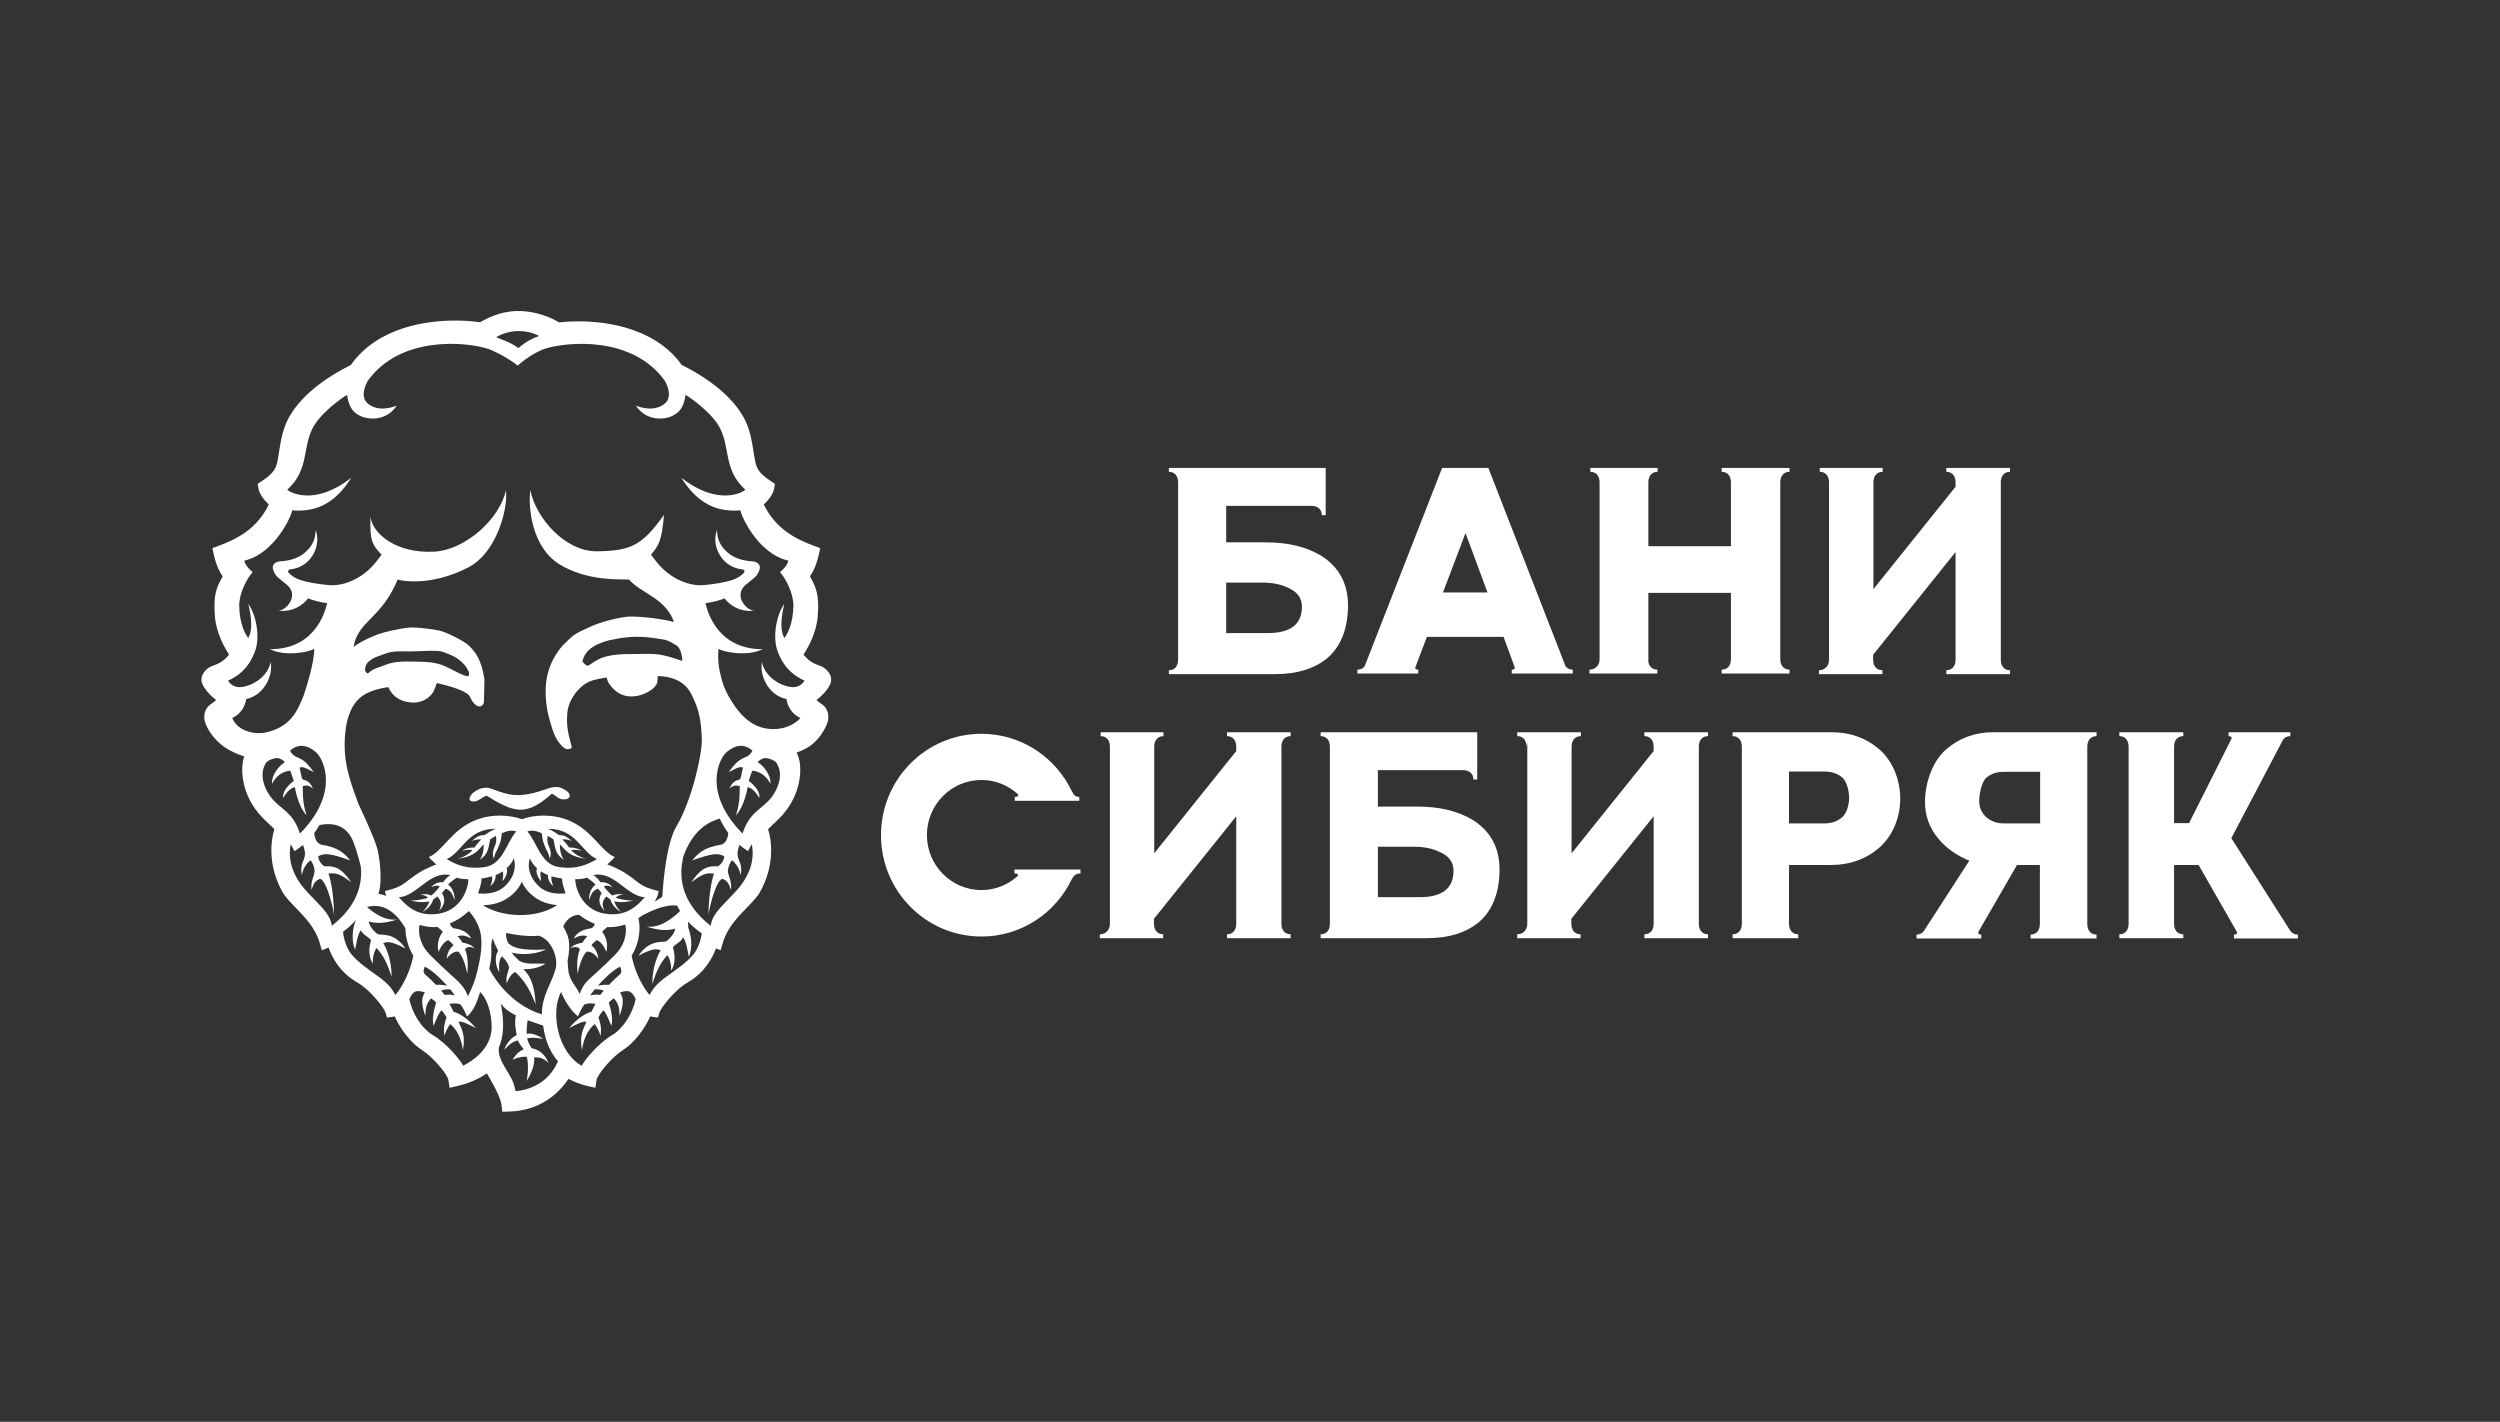 <svg width="844" height="480" viewBox="0 0 844 480" fill="none" xmlns="http://www.w3.org/2000/svg">
<rect x="0" y="0" width="844" height="480" fill="#333333" stroke="none"/>
<path d="M164.298 265.939C163.47 265.949 162.718 266.027 161.979 266.32C160.439 266.926 158.791 268.067 158.511 269.572C158.416 270.083 158.874 270.44 159.398 270.546C161.334 270.942 162.57 269.059 164.284 268.642C165.021 268.873 170.657 273.184 175.487 273.358C180.785 273.545 185.492 268.454 186.313 267.954C186.324 267.946 186.338 267.937 186.348 267.929C186.372 267.942 186.394 267.954 186.418 267.968C187.593 268.532 188.43 269.692 189.854 269.857C190.938 269.982 192.534 269.707 192.339 268.466C192.159 267.326 190.609 266.511 189.575 266.043C188.371 265.499 186.832 265.636 185.565 266.017C183.959 266.494 179.775 268.248 175.487 268.416C170.116 268.624 166.179 265.914 164.298 265.939Z" fill="white"/>
<path d="M182.029 113.423C180.206 114.055 177.702 115.145 175.025 117.503C172.175 115.377 168.588 114.399 167.506 113.824C171.87 111.264 177.531 111.066 182.029 113.423ZM124.163 223.588C126.598 221.597 126.706 221.999 129.631 220.831C132.738 219.593 135.323 219.912 138.63 219.912C141.535 219.912 147.662 219.392 149.338 220.025C152.062 221.06 154.351 221.635 157.081 224.739C158.336 226.519 158.763 227.785 157.995 228.301C156.542 228.301 153.456 226.428 150.562 225.054C147.249 223.483 143.738 223.411 140.159 223.367C136.773 223.326 133.313 223.145 130.144 224.452C127.539 225.523 126.258 225.503 124.163 227.382C122.121 226.471 124.092 223.647 124.163 223.588ZM230.331 223.13C227.184 222.142 227.434 222.075 224.235 221.302C220.567 220.418 216.761 220.846 213.032 220.81C211.19 220.79 206.009 220.831 202.739 222.263C201.204 222.939 200.193 223.728 198.775 224.623C198.048 225.084 197.068 223.934 196.61 223.243C197.638 219.106 201.14 217.643 204.047 216.606C205.431 216.113 210.88 214.97 214.809 214.97C217.96 214.97 220.156 215.307 223.268 215.774C225.411 216.097 226.002 216.464 228.279 217.842C230.292 219.06 230.341 222.966 230.331 223.13ZM258.353 245.887C251.29 244.622 247.343 237.265 246.653 236.193C245.318 234.113 244.322 231.817 243.653 229.435C242.639 225.824 242.243 222.758 242.565 219.021C243.881 220.066 252.19 221.808 257.486 219.166C240.854 219.279 238.262 203.916 238.207 203.591C239.537 203.542 243.203 202.686 244.573 201.997C244.649 201.957 247.805 206.924 254.695 206.175C251.961 206.175 247.481 201.032 251.79 197.385C254.441 195.141 255.543 194.814 256.36 192.471C257.13 190.273 255.095 189.625 254.411 189.568C251.302 189.306 248.288 188.808 245.64 186.522C243.17 184.392 242.134 182.136 242.052 178.895C240.854 182.299 241.694 185.301 243.19 187.67C244.925 190.421 247.715 191.965 250.749 192.245C251.176 192.285 251.66 192.883 251.107 193.418C249.398 195.149 247.71 195.747 245.323 196.336C243.686 196.739 242.019 197 240.349 197.216C238.494 197.455 236.659 197.721 234.788 197.478C230.718 196.95 226.905 194.959 223.908 192.156C222.357 190.702 221.023 188.966 219.79 187.232C222.473 184.053 223.38 182.555 224.18 173.822C216.89 183.936 213.244 186.006 201.509 186.12C190.828 186.223 180.976 174.971 179.012 165.49C178.244 171.695 179.721 184.865 188.854 190.488C198.236 196.262 208.999 195.488 212.333 195.661C216.688 200.486 224.695 201.944 227.539 209.968C221.214 208.418 213.534 207.923 211.307 208.245C207.256 208.83 202.334 210.108 198.584 211.898C197.51 212.41 194.573 213.651 193.196 214.855C189.175 218.358 188.281 220.036 187.355 221.545C185.428 224.69 184.324 228.74 184.224 232.382C184.121 236.108 184.554 239.585 185.592 243.158C186.604 246.656 187.47 250.228 190.632 252.639C191.57 253.242 193.156 252.77 193.022 252.208C192.3 249.147 190.731 245.019 191.742 239.193C192.681 235.311 195.42 232.306 197.466 230.915C199.496 229.536 202.394 229.11 204.82 228.728C205.124 230.48 206.372 231.978 207.677 233.108C209.271 234.485 211.235 235.163 213.325 235.114C215.607 235.063 217.801 234.295 219.691 233.025C220.601 232.416 221.343 231.671 221.824 230.678C221.961 230.391 221.995 228.556 222.073 228.245C231.126 228.417 233.185 233.96 233.691 234.967C235.648 238.898 236.766 242.555 236.939 249.623C237.058 254.633 233.584 270.205 228.393 278.931C225.031 284.583 223.938 297.039 223.61 302.638C223.598 302.849 222.274 303.628 221.043 304.392C221.74 303.2 222.195 301.989 222.357 300.827C215.5 299.18 216.307 298.025 210.508 294.391C209.415 293.705 206.239 292.215 205.043 291.861C205.74 291.08 207.077 290.066 207.548 289.334C203.061 287.568 199.971 280.31 192.168 277.034C186.235 274.544 180.013 275.167 176.166 276.56C172.317 275.167 166.093 274.544 160.159 277.034C152.356 280.31 149.267 287.568 144.781 289.334C145.25 290.066 146.588 291.08 147.289 291.861C146.089 292.215 142.914 293.705 141.819 294.391C136.022 298.025 136.829 299.18 129.971 300.827C130.047 301.361 130.184 301.907 130.378 302.456C129.534 302.113 128.651 301.865 127.732 301.753C128.791 299.11 128.706 292.779 127.579 287.379C127.093 285.045 125.187 280.31 120.918 271.173C118.579 264.795 116.919 260.074 116.473 254.449C116.132 250.138 116.257 241.549 120.403 236.693C122.732 233.965 126.669 232.556 131.112 231.979C132.365 234.967 134.92 236.66 138.172 237.095C140.332 237.384 142.579 237 144.318 235.698C146.832 233.819 146.772 232.058 147.514 230.601C148.636 230.904 154.351 232.068 157.483 234.02C159.183 235.079 158.693 236.409 160.556 237.987C162.18 239.193 163.359 237.978 163.378 236.949C163.4 235.578 163.559 229.43 163.549 229.366C162.523 222.642 160.556 220.227 158.336 217.987C156.821 216.459 150.655 213.393 148.425 212.9C146.229 212.414 140.521 211.669 138.288 211.865C134.358 212.209 129.155 213.524 127.239 214.279C122.568 216.118 120.594 217.447 119.379 218.417C120.745 209.624 128.719 208.992 134.243 195.661C135.091 195.954 145.24 198.236 158.166 191.523C167.678 186.58 171.58 171.695 170.81 165.49C168.846 174.971 157.268 185.654 146.603 186.236C133.959 186.925 125.871 180.373 125.074 174.511C124.847 181.754 125.36 183.85 128.822 187.232C127.592 188.966 126.259 190.702 124.704 192.156C121.71 194.959 117.895 196.95 113.825 197.478C111.954 197.721 110.12 197.455 108.264 197.216C106.595 197 104.928 196.739 103.29 196.336C100.901 195.747 99.216 195.149 97.505 193.418C96.954 192.883 97.437 192.285 97.864 192.245C100.898 191.965 103.69 190.421 105.424 187.67C106.918 185.301 107.758 182.299 106.563 178.895C106.482 182.136 105.443 184.392 102.974 186.522C100.327 188.808 97.311 189.306 94.204 189.568C93.52 189.625 91.483 190.273 92.252 192.471C93.073 194.814 94.174 195.141 96.825 197.385C101.134 201.032 96.65 206.175 93.918 206.175C100.81 206.924 103.965 201.957 104.043 201.997C105.409 202.686 109.079 203.542 110.407 203.591C110.351 203.916 107.758 219.279 91.126 219.166C96.423 221.808 104.736 220.066 106.052 219.021C106.371 222.758 102.994 233.945 101.96 236.193C100.413 239.566 98.247 245.83 88.849 247.439C84.918 247.898 80.02 246.404 78.398 242.396C82.813 240.313 83.062 236.019 83.096 236.002C89.533 234.652 92.268 227.554 91.355 223.532C90.899 226.291 88.565 229.393 84.749 231.06C83.041 231.691 79.223 233.302 77.004 229.795C80.166 228.276 83.713 226.107 86.058 219.967C87.881 215.201 86.57 207.727 83.836 203.878C86.058 213.131 83.775 215.231 83.751 215.4C82.9 214.087 80.893 210.946 80.762 204.537C80.674 200.33 83.409 195.229 85.29 193.159C84.175 192.225 82.747 190.773 82.47 189.28C92.979 186.869 98.65 173.606 98.617 172.298C106.306 172.902 112.886 170.401 118.609 161.264C106.137 171.092 97.578 166.11 96.994 165.315C104.741 158.306 101.796 150.604 106.107 143.535C108.84 139.053 115.527 134.184 117.157 133.335C117.925 138.336 119.751 139.378 121.6 140.403C123.31 141.353 130.03 142.842 133.959 136.924C129.059 138.877 125.471 137.682 123.736 135.836C122.616 134.643 122.198 132.216 124.077 128.679C135.014 113.249 157.209 115.369 164.66 117.733C166.478 118.311 171.322 120.662 174.796 123.422C178.043 120.434 182.134 118.311 183.955 117.733C191.404 115.369 213.603 113.249 224.536 128.679C226.416 132.216 225.997 134.643 224.878 135.836C223.144 137.682 219.551 138.877 214.654 136.924C218.584 142.842 225.305 141.353 227.014 140.403C228.862 139.378 230.688 138.336 231.456 133.335C233.09 134.184 239.774 139.053 242.507 143.535C246.817 150.604 243.874 158.306 251.62 165.315C251.038 166.11 242.48 171.092 230.006 161.264C235.73 170.401 242.306 172.902 249.996 172.298C249.966 173.606 255.636 186.869 266.145 189.28C265.865 190.773 264.44 192.225 263.325 193.159C265.202 195.229 267.939 200.33 267.853 204.537C267.722 210.946 265.711 214.087 264.861 215.4C264.841 215.231 262.558 213.131 264.776 203.878C262.043 207.727 260.733 215.201 262.558 219.967C264.901 226.107 268.449 228.276 271.611 229.795C269.391 233.302 265.573 231.691 263.868 231.06C260.05 229.393 257.714 226.291 257.257 223.532C256.346 227.554 259.082 234.652 265.517 236.002C265.548 236.019 265.802 240.313 270.217 242.396C269.881 242.901 265.786 247.218 258.353 245.887ZM254.437 274.852C252.615 276.721 251.42 279.039 250.679 281.404C237.182 267.724 242.561 256.223 245.383 253.846C248.403 251.303 251.42 251.06 254.04 253.472C253.328 254.708 252.7 255.256 251.191 255.829C248.63 257.037 248.032 258.071 245.981 260.654C248.471 259.537 249.653 258.544 250.851 259.191C250.425 260.147 250.424 262.21 249.742 263.157C248.246 263.546 247.263 263.976 246.279 266.216C248.159 264.579 249.27 265.398 249.742 265.398C249.642 265.995 250.081 270.399 248.458 275.269C251.533 271.864 252.387 265.742 252.387 265.742C253.326 265.889 254.612 266.562 256.36 269.362C256.744 266.475 252.922 263.697 252.77 263.673C252.899 263.3 253.483 261.247 253.983 260.197C255.463 260.268 258.412 261.175 260.099 264.617C260.32 262.909 259.147 259.592 255.806 257.296C256.26 256.653 256.972 256.246 258.112 255.915C259.361 255.839 261.609 256.68 262.185 257.612C264.576 261.489 262.709 265.91 260.931 268.53C259.083 271.253 256.748 272.484 254.437 274.852ZM230.611 289.724C230.536 289.826 230.464 289.927 230.391 290.027C233.965 279.123 240.498 277.124 242.994 276.346C243.173 276.736 243.358 277.122 243.551 277.504C244.223 278.83 245.005 280.099 245.889 281.293C245.688 282.791 245.241 284.513 243.588 285.137C237.522 286.087 235.644 288.155 233.678 290.484C240.428 288.07 242.48 287.897 244.528 289.103C244.473 289.287 244.359 291.261 242.392 292.464C237.949 292.206 236.156 293.93 233.337 297.895C236.924 295.139 238.559 294.516 241.111 294.965C240.71 295.496 239.288 300.713 239.175 308.758C240.115 303.5 242.012 297.306 243.844 296.689C245.211 297.12 246.067 297.983 246.749 300.482C247.177 297.207 245.811 296.172 245.724 293.759C245.981 292.206 246.58 290.999 247.177 290.396C247.859 291.087 249.484 292.464 250.081 295.482C250.764 291.087 249.056 290.999 248.971 288.155C249.02 287.148 249.349 286.083 249.638 285.253C250.56 286.003 251.539 286.691 252.539 287.348C252.935 286.545 253.361 285.756 253.824 284.993C254.502 288.733 253.951 292.147 252.202 295.577C250.288 299.321 248.092 301.239 245.21 304.276C242.835 306.782 240.361 309.214 239.913 312.549C229.396 304.314 229.281 295.31 230.611 289.724ZM213.232 322.664C216.313 317.541 216.15 312.592 215.535 309.978C215.984 309.686 216.418 309.38 216.832 309.059C219.344 307.763 224.664 305.074 228.612 305.767C228.913 306.375 229.24 306.968 229.594 307.547C228.375 308.781 223.374 313.566 218.271 312.81C222.717 314.275 225.621 314.189 227.926 313.5C227.678 315.825 224.947 317.777 224.853 317.811C223.57 318.242 219.384 317.033 215.54 322.635C220.665 319.965 221.672 320.347 223.057 320.825C222.492 321.558 220.152 326.085 220.238 332.119C221.691 327.637 222.886 325.136 225.28 322.463C226.304 323.673 226.765 326.514 226.502 327.748C228.234 325.414 227.846 321.94 227.158 319.792C228.213 318.51 230.056 317.955 230.576 316.43C231.71 317.881 231.923 320.053 232.566 323.017C234.025 319.514 233.224 315.398 232.374 313.244C232.361 313.21 232.298 312.046 232.273 311.122C233.621 312.605 235.172 313.932 236.905 315.072C236.625 317.479 235.588 320.374 234.164 322.12C231.809 325.006 228.155 327.424 225.108 329.619C222.118 331.774 220.551 333.471 219.3 335.912C218.993 335.557 214.94 330.941 213.232 322.664ZM165.172 327.034C166.711 320.74 165.087 319.792 166.423 316.631C166.662 318.257 167.529 319.524 168.19 320.997C167.222 322.206 166.88 325.424 168.532 328.181C168.36 325.195 168.617 323.721 169.535 322.791C170.138 323.814 171.322 324.389 171.893 326.688C171.38 328.7 170.673 329.946 171.084 331.943C172.12 329.332 172.974 328.7 173.903 328.127C175.506 329.66 177.986 331.745 180.834 339.045C180.435 331.458 178.483 329 176.676 327.205C178.158 327.205 181.291 327.205 184.196 325.311C180.609 325.195 177.587 325.768 175.252 324.332C174.155 323.132 173.563 322.977 172.805 321.574C173.737 321.961 179.298 322.895 184.365 320.539C177.587 320.884 173.659 320.425 171.664 318.47C170.81 317.264 170.754 315.106 170.905 314.971C175.802 316.062 180.081 316.133 181.803 315.885C186.075 317.006 188.61 323.304 187.557 327.121C186.103 332.375 182.941 335.998 182.941 342.435C170.724 338.729 165.228 327.127 165.172 327.034ZM152.014 295.441C151.033 296.13 150.314 296.743 149.622 297.854C147.956 297.638 146.268 298.542 145.591 299.512C146.543 299.116 147.523 298.713 148.466 299.276C148.354 299.467 146.599 301.694 145.542 302.336C145.029 302.078 144.154 301.647 141.912 301.99C143.472 302.185 143.898 302.53 144.495 303.106C143.927 303.337 140.437 304.188 138.432 303.997C142.125 304.923 144.515 304.45 144.908 304.294C144.836 305.05 143.962 306.688 142.573 307.918C145.607 306.365 146.24 303.692 146.248 303.651C146.741 303.351 147.184 303.03 147.614 302.638C148.907 303.982 149.332 305.339 148.2 307.494C151.103 304.677 149.667 302.211 149.193 301.518C149.68 300.873 150.049 300.526 150.432 300.009C152.698 300.769 152.947 302.648 153.439 303.93C153.608 300.598 151.853 299.038 151.287 298.672C151.977 297.724 154.064 296.413 154.151 296.301C154.82 296.496 156.115 296.86 158.122 296.819C158.057 300.629 155.211 307.516 147.829 308.501C142.18 309.253 138.446 307.335 134.642 302.897C140.707 302.638 145.009 293.875 152.014 295.441ZM161.412 301.632C161.925 299.629 162.538 298.577 162.551 296.574C163.771 296.446 165.853 295.943 166.117 295.864C166.289 296.509 166.197 297.616 165.557 299.104C166.729 298.35 167.557 296.392 167.297 295.452C168.136 295.117 168.937 294.7 169.682 294.206C170.102 294.835 169.732 296.679 169.635 297.443C170.81 296.323 171.609 294.04 171.002 293.155C171.739 292.544 173.005 291.011 173.487 289.793C174.682 294.191 172.262 297.393 170.64 298.988C169.177 300.425 166.66 302.061 161.412 301.632ZM151.688 328.592C149.038 326.166 147.528 324.754 145.009 322.206C142.105 319.274 141.336 315.855 141.477 313.355C141.484 313.257 141.565 312.805 141.672 312.249C143.271 312.732 144.968 313.011 146.717 313.011C147.045 312.986 147.368 312.947 147.687 312.901C148.24 313.49 149.152 314.061 149.502 314.616C148.285 315.972 147.315 318.759 148.085 321.343C148.997 319.007 150.222 317.811 151.33 317.377C151.845 317.852 152.613 318.327 153.1 319.177C152.774 319.437 151.103 320.596 150.762 323.701C152.356 321.343 154.42 321.041 154.806 321.343C154.839 321.504 156.571 322.725 157.767 328.758C158.336 323.127 157.085 320.852 157.014 320.524C157.099 319.834 158.792 319.274 160.159 320.194C159.306 318.654 156.17 318.243 156.115 318.242C155.645 317.377 155.092 316.732 154.491 316.086C155.774 315.655 156.967 315.712 159.105 316.861C157.538 313.757 153.808 313.529 153.04 313.355C152.176 312.801 152.102 312.234 151.901 311.736C154.708 310.571 156.916 308.864 158.291 307.581C160.382 309.856 162.006 312.981 162.375 315.878C162.871 319.804 162.104 323.835 161.192 327.659C160.372 331.109 159.559 333.105 157.995 336.344C156.692 332.825 154.6 331.255 151.688 328.592ZM147.144 332.463C145.919 331.095 143.749 329.161 143.472 328.93C142.702 328.152 143.044 327.291 143.412 326.343C145.884 327.519 148.864 330.422 150.951 332.78C150.018 332.544 148.748 332.392 147.144 332.463ZM151.997 334.006C152.816 334.999 153.371 335.777 153.51 336.084C152.826 335.868 151.418 335.608 150.135 335.912C149.944 335.622 149.869 335.512 148.938 334.448C150.065 333.93 151.233 333.981 151.997 334.006ZM179.04 301.689C182.186 304.598 185.404 305.316 188.117 305.55C180.944 310.365 169.339 309.701 163.056 305.627C165.977 305.482 169.684 305.024 173.288 301.689C174.593 300.482 175.52 299.116 176.166 297.698C176.808 299.116 177.736 300.482 179.04 301.689ZM204.501 308.501C197.117 307.516 194.272 300.629 194.205 296.819C196.214 296.86 197.506 296.496 198.178 296.301C198.263 296.413 200.352 297.724 201.04 298.672C200.477 299.038 198.72 300.598 198.889 303.93C199.381 302.648 199.631 300.769 201.896 300.009C202.279 300.526 202.648 300.873 203.133 301.518C202.66 302.211 201.225 304.677 204.129 307.494C202.999 305.339 203.421 303.982 204.714 302.638C205.144 303.03 205.588 303.351 206.08 303.651C206.085 303.692 206.721 306.365 209.755 307.918C208.367 306.688 207.49 305.05 207.421 304.294C207.813 304.45 210.203 304.923 213.894 303.997C211.89 304.188 208.4 303.337 207.833 303.106C208.429 302.53 208.857 302.185 210.417 301.99C208.175 301.647 207.299 302.078 206.787 302.336C205.726 301.694 203.975 299.467 203.859 299.276C204.806 298.713 205.785 299.116 206.737 299.512C206.06 298.542 204.372 297.638 202.705 297.854C202.015 296.743 201.296 296.13 200.313 295.441C207.319 293.875 211.619 302.638 217.684 302.897C213.884 307.335 210.15 309.253 204.501 308.501ZM182.694 297.443C182.596 296.679 182.224 294.835 182.647 294.206C183.394 294.7 184.193 295.117 185.032 295.452C184.772 296.392 185.597 298.35 186.772 299.104C186.133 297.616 186.037 296.509 186.212 295.864C186.475 295.943 188.558 296.446 189.776 296.574C189.791 298.577 190.404 299.629 190.917 301.632C185.667 302.061 183.15 300.425 181.689 298.988C180.066 297.393 177.645 294.191 178.841 289.793C179.323 291.011 180.589 292.544 181.326 293.155C180.72 294.04 181.516 296.323 182.694 297.443ZM207.764 322.206C205.247 324.754 203.734 326.166 201.085 328.592C198.173 331.255 197.002 332.021 195.701 335.538C194.093 332.204 192.83 331.913 191.941 328.181C191.857 327.828 191.73 326.037 191.61 324.427C192.962 317.685 191.687 315.551 190.119 312.78C191.682 309.48 193.951 308.894 195.523 308.846C196.899 309.921 198.695 311.067 200.811 311.891C200.647 312.349 200.509 312.858 199.732 313.355C198.964 313.529 195.234 313.757 193.669 316.861C195.806 315.712 197.001 315.655 198.282 316.086C197.684 316.732 197.13 317.377 196.658 318.242C196.602 318.243 193.47 318.654 192.615 320.194C193.981 319.274 195.676 319.834 195.758 320.524C195.689 320.852 194.437 323.127 195.006 328.758C196.204 322.725 197.934 321.504 197.969 321.343C198.353 321.041 200.418 321.343 202.012 323.701C201.669 320.596 200 319.437 199.675 319.177C200.16 318.327 200.93 317.852 201.44 317.377C202.553 317.811 203.778 319.007 204.689 321.343C205.457 318.759 204.488 315.972 203.27 314.616C203.611 314.078 204.483 313.524 205.039 312.953C205.228 312.973 205.418 312.996 205.611 313.011C207.515 313.011 209.357 312.686 211.079 312.119C211.195 312.735 211.29 313.25 211.297 313.355C211.437 315.855 210.67 319.274 207.764 322.206ZM203.835 334.448C202.904 335.512 202.829 335.622 202.639 335.912C201.358 335.608 199.949 335.868 199.264 336.084C199.401 335.777 199.959 334.999 200.777 334.006C201.542 333.981 202.709 333.93 203.835 334.448ZM201.822 332.78C203.909 330.422 206.892 327.519 209.36 326.343C209.729 327.291 210.072 328.152 209.303 328.93C209.024 329.161 206.855 331.095 205.63 332.463C204.027 332.392 202.753 332.544 201.822 332.78ZM184.878 282.208C184.91 282.224 185.961 282.695 186.872 283.415C187.46 286.756 187.659 288.568 190.628 290.444C189.673 289.668 188.929 287.402 189.036 285.081C190.467 286.232 191.513 289.247 198.064 289.937C195.672 289.564 193.232 287.671 192.839 286.991C193.724 286.816 194.846 286.776 196.34 287.293C194.825 286.065 192.282 286.048 192.198 286.172C191.496 285.277 190.659 284.123 189.835 283.385C191.036 283.342 191.735 283.415 193.082 283.931C191.001 282.179 190.318 281.948 188.695 281.92C187.736 281.212 186.085 280.153 184.878 279.795C194.618 279.736 196.129 287.609 201.509 290.022C198.605 291.748 194.731 293.702 188.411 292.667C182.552 291.709 181.126 284.086 178.066 280.739C178.074 280.726 178.084 280.711 178.094 280.696C179.389 280.228 180.767 280.309 182.941 281.347C183.188 285.839 185.062 286.842 185.607 289.935C186.794 286.217 184.273 286.033 184.878 282.208ZM162.493 283.385C161.668 284.123 160.831 285.277 160.131 286.172C160.044 286.048 157.505 286.065 155.988 287.293C157.483 286.776 158.604 286.816 159.49 286.991C159.097 287.671 156.655 289.564 154.263 289.937C160.815 289.247 161.86 286.232 163.291 285.081C163.398 287.402 162.653 289.668 161.7 290.444C164.67 288.568 164.869 286.756 165.456 283.415C166.367 282.695 167.418 282.224 167.449 282.208C168.056 286.033 165.534 286.217 166.719 289.935C167.263 286.842 169.137 285.839 169.386 281.347C171.56 280.309 172.939 280.228 174.235 280.696C174.244 280.711 174.251 280.726 174.261 280.739C171.202 284.086 169.773 291.709 163.918 292.667C157.597 293.702 153.722 291.748 150.817 290.022C156.202 287.609 157.711 279.736 167.449 279.795C166.244 280.153 164.593 281.212 163.633 281.92C162.01 281.948 161.328 282.179 159.247 283.931C160.592 283.415 161.292 283.342 162.493 283.385ZM120.118 310.622C120.086 310.74 120.063 310.817 120.058 310.828C119.207 312.982 118.406 317.099 119.865 320.606C120.509 317.64 120.72 315.468 121.856 314.016C122.377 315.541 124.218 316.097 125.273 317.377C124.588 319.528 124.198 323.001 125.931 325.332C125.665 324.101 126.128 321.259 127.152 320.052C129.544 322.725 130.741 325.223 132.195 329.705C132.278 323.673 129.941 319.143 129.374 318.412C130.756 317.931 131.767 317.551 136.892 320.222C133.048 314.62 128.862 315.827 127.579 315.398C127.484 315.364 124.754 313.409 124.503 311.084C126.809 311.776 129.715 311.861 134.16 310.395C129.825 311.039 125.743 307.873 123.902 306.189C130.852 304.34 134.99 310.17 136.877 313.409C136.894 316.013 137.519 319.302 139.542 322.664C137.834 330.941 133.781 335.557 133.475 335.912C132.223 333.471 130.657 331.774 127.665 329.619C124.619 327.424 120.966 325.006 118.609 322.12C117.08 320.244 115.993 317.038 115.817 314.541C117.43 313.391 118.868 312.077 120.118 310.622ZM98.121 284.993C98.584 285.756 99.011 286.545 99.409 287.348C100.407 286.691 101.386 286.003 102.307 285.253C102.596 286.083 102.926 287.148 102.974 288.155C102.89 290.999 101.18 291.087 101.864 295.482C102.463 292.464 104.085 291.087 104.769 290.396C105.366 290.999 105.966 292.206 106.221 293.759C106.137 296.172 104.769 297.207 105.195 300.482C105.879 297.983 106.732 297.12 108.102 296.689C109.934 297.306 111.83 303.5 112.771 308.758C112.658 300.713 111.236 295.496 110.834 294.965C113.387 294.516 115.02 295.139 118.609 297.895C115.79 293.93 113.996 292.206 109.551 292.464C107.587 291.261 107.473 289.287 107.416 289.103C109.468 287.897 111.518 288.07 118.267 290.484C116.302 288.155 114.423 286.087 108.357 285.137C106.703 284.513 106.258 282.791 106.057 281.293C106.704 280.419 107.297 279.504 107.831 278.555C113.662 277.314 117.485 279.56 119.321 284.304C120.423 287.152 121.213 290.081 121.832 292.734C122.344 298.247 120.822 305.666 112.031 312.549C111.586 309.214 109.111 306.782 106.734 304.276C103.854 301.239 101.658 299.321 99.744 295.577C97.995 292.147 97.444 288.733 98.121 284.993ZM89.762 257.612C90.334 256.68 92.584 255.839 93.832 255.915C94.972 256.246 95.686 256.653 96.139 257.296C92.799 259.592 91.626 262.909 91.847 264.617C93.535 261.175 96.481 260.268 97.962 260.197C98.463 261.247 99.047 263.3 99.173 263.673C99.024 263.697 95.2 266.475 95.583 269.362C97.336 266.562 98.621 265.889 99.557 265.742C99.557 265.742 100.412 271.864 103.486 275.269C101.864 270.399 102.302 265.995 102.206 265.398C102.674 265.398 103.786 264.579 105.667 266.216C104.682 263.976 103.701 263.546 102.206 263.157C101.522 262.21 101.52 260.147 101.094 259.191C102.289 258.544 103.472 259.537 105.966 260.654C103.912 258.071 103.316 257.037 100.753 255.829C99.243 255.256 98.617 254.708 97.907 253.472C100.524 251.06 103.542 251.303 106.563 253.846C109.385 256.223 114.765 267.724 101.266 281.404C100.526 279.039 99.331 276.721 97.507 274.852C95.196 272.484 92.862 271.253 91.013 268.53C89.236 265.91 87.37 261.489 89.762 257.612ZM156.372 359.791C155.606 358.091 150.865 352.257 146.12 349.446C142.191 347.118 139.113 341.859 138.176 337.292C139.284 335.136 139.996 333.844 143.472 335.051C141.847 337.292 142.618 339.965 143.555 342.979C143.726 339.791 144.068 338.757 145.521 337.033C146.888 337.98 147.047 338.225 147.229 338.5C146.375 341.341 145.807 344.034 146.375 346.341C147.08 344.627 148.256 341.601 149.109 341.084C149.964 342.12 150.651 343.229 150.732 343.455C150.306 344.921 149.537 346.686 150.049 349.704C150.732 347.29 151.87 345.996 151.93 345.738C153.015 346.431 155.602 349.101 156.287 354.533C157.309 348.928 155.566 347.122 154.833 344.963C155.674 344.59 157.995 345.652 160.642 347.118C158.166 344.017 154.945 341.958 153.125 341.601C152.966 341.16 152.509 340.422 151.716 338.884C153.269 338.742 154.027 338.565 155.443 339.085C155.627 339.153 156.885 341.169 157.653 343.153C160.386 340.913 161.437 336.878 162.095 334.879C165.514 338.29 166.083 344.726 165.969 347.26C165.903 348.751 165.484 355.078 156.372 359.791ZM174.056 368.325C173.372 364.789 172.351 363.572 170.551 360.479C169.585 358.815 168.656 357.203 168.417 355.308C168.378 354.982 168.378 354.372 168.405 353.67C170.753 348.163 169.667 342.125 169.102 338.843C170.371 340.536 172 341.722 174.139 342.768C173.573 345.66 174.274 348.279 174.455 349.446C172.746 350.249 170.982 352.091 170.24 354.387C172.289 352.262 172.974 351.746 174.856 351.227C175.13 352.249 176.669 353.931 176.791 354.274C174.967 354.962 173.793 356.507 173.031 357.78C174.809 356.921 176.684 356.634 177.841 356.766C178.444 358.885 178.307 362.7 177.759 364.961C179.354 362.548 180.609 359.388 180.321 356.975C181.575 356.975 183.165 356.801 185.164 358.87C183.969 355.824 181.983 354.334 179.413 353.871C179.355 353.716 178.307 351.983 177.93 350.595C178.926 350.257 181.006 350.249 183.398 350.767C181.631 349.446 179.298 348.627 177.817 349.044C177.697 348.193 177.904 345.911 178.11 344.414C179.663 344.983 181.406 345.574 183.369 346.253C183.791 349.508 184.9 354.337 188.382 358.284C188.306 358.432 188.229 358.585 188.152 358.756C184.095 367.85 174.47 368.4 174.056 368.325ZM189.434 334.85C190.094 336.847 192.386 340.913 195.121 343.153C195.892 341.169 197.145 339.153 197.331 339.085C198.745 338.565 199.505 338.742 201.059 338.884C200.264 340.422 199.809 341.16 199.647 341.601C197.83 341.958 194.608 344.017 192.128 347.118C194.78 345.652 197.1 344.59 197.942 344.963C197.207 347.122 195.462 348.928 196.488 354.533C197.171 349.101 199.761 346.431 200.845 345.738C200.902 345.996 202.041 347.29 202.724 349.704C203.237 346.686 202.468 344.921 202.041 343.455C202.121 343.229 202.812 342.12 203.664 341.084C204.518 341.601 205.695 344.627 206.399 346.341C206.965 344.034 206.399 341.341 205.543 338.5C205.725 338.225 205.887 337.98 207.251 337.033C208.704 338.757 209.047 339.791 209.218 342.979C210.157 339.965 210.925 337.292 209.303 335.051C212.776 333.844 213.49 335.136 214.599 337.292C213.66 341.859 210.583 347.118 206.653 349.446C201.911 352.257 197.168 358.091 196.401 359.791C188.411 355.423 185.674 341.859 189.434 334.85ZM280.316 230.882C280.721 229.965 280.71 228.913 280.283 227.921C279.649 226.438 278.139 225.248 277.295 224.955C274.057 223.838 272.837 222.909 271.272 220.981C272.912 218.447 275.637 213.67 276.075 207.916C276.627 200.692 275.49 198.254 273.426 194.566C274.786 192.667 275.801 190.175 276.458 187.125L276.904 185.04L274.915 184.311C268.674 182.03 261.846 178.573 257.858 170.301C259.213 169.042 260.994 167.03 261.354 164.927L261.623 163.346L260.294 162.466C256.006 159.636 255.33 158.024 254.81 155.019C254.675 154.238 254.547 153.439 254.424 152.665C253.791 148.666 253.141 144.529 250.911 140.64C248.312 136.1 242.606 129.425 230.178 123.227C226.472 118.012 221.095 114.095 214.183 111.578C207.156 109.018 200.036 108.484 195.304 108.484C193.062 108.484 190.857 108.599 188.741 108.83C186.68 107.605 181.361 104.907 174.649 105.002C168.744 105.087 164.167 107.58 162.038 108.796C160.385 108.533 157.427 108.223 153.703 108.223C144.447 108.223 127.679 110.186 118.436 123.227C106.007 129.425 100.302 136.1 97.703 140.64C95.475 144.529 94.821 148.666 94.189 152.665C94.067 153.439 93.94 154.238 93.807 155.019C93.284 158.024 92.607 159.636 88.321 162.466L86.991 163.346L87.26 164.927C87.621 167.03 89.403 169.042 90.756 170.301C86.769 178.573 79.94 182.03 73.699 184.311L71.71 185.04L72.159 187.125C72.813 190.175 73.83 192.667 75.188 194.566C73.126 198.254 71.988 200.692 72.535 207.916C72.975 213.67 75.704 218.447 77.344 220.981C75.775 222.909 74.554 223.838 71.32 224.955C70.475 225.248 68.967 226.438 68.328 227.921C67.901 228.913 67.891 229.965 68.298 230.882C69.214 232.942 71.163 234.963 72.947 236.3C72.444 236.866 71.875 237.246 71.375 237.58C71.269 237.65 71.171 237.716 71.083 237.777C68.993 239.213 68.376 241.989 69.544 244.684C70.861 247.72 73.237 250.504 76.229 252.519C77.669 253.487 80.206 254.675 82.453 255.374C81.19 258.995 81.54 265.126 84.716 270.821C86.681 274.34 89.126 276.607 91.093 278.428C91.662 278.957 92.187 279.443 92.642 279.905C91.906 282.202 91.536 284.98 91.614 287.771C91.742 292.326 92.972 296.769 95.272 300.974C96.24 302.744 97.875 304.43 99.769 306.38C102.916 309.625 106.483 313.303 107.913 318.247L108.655 320.812L110.934 319.911C112.124 323.277 114.768 328.303 120.458 331.571C125.386 334.401 129.618 340.452 130.059 341.58L130.669 343.537L132.708 343.244C132.893 343.218 133.078 343.179 133.261 343.127C135.173 347.53 138.919 352.293 142.483 354.513C146.16 356.804 151.079 362.69 151.388 364.658L151.797 367.247L154.327 366.652C158.314 365.717 161.675 364.275 164.364 362.352C164.39 362.397 164.415 362.444 164.445 362.491C165.69 364.607 168.998 370.221 169.314 373.09L169.559 375.315L171.775 375.265C177.291 375.139 182.174 373.466 186.292 370.287C188.807 368.35 190.647 366.142 191.943 364.21C193.888 365.293 196.07 366.114 198.46 366.657L200.979 367.229L201.385 364.658C201.697 362.69 206.614 356.804 210.289 354.513C213.853 352.293 217.602 347.53 219.511 343.127C219.696 343.179 219.882 343.218 220.067 343.244L222.104 343.537L222.713 341.58C223.154 340.452 227.388 334.398 232.314 331.571C237.832 328.401 240.498 323.468 241.723 320.192L243.289 320.812L244.034 318.247C245.463 313.303 249.03 309.625 252.177 306.38C254.07 304.43 255.706 302.744 256.673 300.974C258.973 296.769 260.204 292.326 260.33 287.771C260.408 284.98 260.04 282.202 259.304 279.905C259.759 279.443 260.285 278.957 260.851 278.428C262.819 276.607 265.264 274.34 267.229 270.821C270.686 264.621 270.797 257.905 269.117 254.469C269.054 254.343 268.989 254.216 268.922 254.091C270.074 253.674 271.17 253.186 272.184 252.639C275.035 251.101 277.547 248.201 279.072 244.684C280.238 241.989 279.621 239.213 277.533 237.777C277.44 237.716 277.344 237.65 277.239 237.58C276.74 237.246 276.17 236.866 275.669 236.3C277.45 234.963 279.399 232.942 280.316 230.882Z" fill="white"/>
<path d="M479.278 302.883H465.17V285.862H477.276C480.643 285.862 483.471 286.409 485.758 287.498C489.062 288.842 490.713 290.991 490.713 293.938C490.713 299.902 486.903 302.883 479.278 302.883ZM497.383 276.918C492.363 273.845 486.107 272.305 478.61 272.305H465.17V259.994H493.883C495.775 259.994 497.401 260.935 497.424 263.144H498.718V259.994V259.113V247.206H449.842H448.875H445.848V248.513C448.039 248.538 448.972 250.176 448.972 252.086V311.846C448.972 313.76 448.039 315.399 445.848 315.423V316.731H448.875H449.842H481.564C489.185 316.731 495.192 314.836 499.576 311.056C504.022 307.018 506.246 301.118 506.246 293.363C506.182 286.184 503.23 280.704 497.383 276.918Z" fill="white"/>
<path d="M435.718 248.511V247.206H432.703H431.722H418.231H417.17H414.237V248.511C416.427 248.538 417.36 250.176 417.36 252.085V253.553L389.665 288.073V252.085C389.665 250.176 390.596 248.538 392.789 248.511V247.206H389.758H388.791H375.572H374.511H371.578V248.511C373.77 248.538 374.704 250.176 374.704 252.085V311.85C374.704 313.759 373.497 315.399 371.307 315.423V316.731H374.608H375.3H388.697H389.665H392.694V315.423C390.499 315.399 389.571 313.759 389.571 311.85V310.191L417.36 275.571V311.85C417.36 313.759 416.427 315.399 414.237 315.423V316.731H417.264H418.231H431.722H432.703H435.718V315.423C433.609 315.399 432.676 313.875 432.61 312.058V251.876C432.676 250.061 433.609 248.537 435.718 248.511Z" fill="white"/>
<path d="M576.63 248.511V247.206H573.617H572.633H559.142H558.082H555.149V248.511C557.339 248.538 558.269 250.176 558.269 252.085V253.553L530.576 288.073V252.085C530.576 250.176 531.508 248.538 533.699 248.511V247.206H530.673H529.703H516.215H515.423H512.218V248.511C514.408 248.538 515.341 250.176 515.341 252.085L515.613 250.562V311.85C515.613 313.759 514.408 315.399 512.218 315.423V316.731H515.519H516.215H529.609H530.576H533.604V315.423C531.414 315.399 530.481 313.759 530.481 311.85V310.191L558.269 275.571V311.85C558.269 313.759 557.339 315.399 555.149 315.423V316.731H558.178H559.142H572.633H573.617H576.63V315.423C574.533 315.401 573.6 313.892 573.522 312.085V251.848C573.6 250.043 574.533 248.537 576.63 248.511Z" fill="white"/>
<path d="M621.979 275.861C620.323 277.272 618.356 277.976 616.069 277.976H603.967V260.477H616.069C618.356 260.477 620.323 261.151 621.979 262.498C623.501 263.909 624.262 267.067 624.262 269.372C624.262 271.555 623.501 274.453 621.979 275.861ZM634.463 252.975C630.016 249.13 624.647 247.206 618.356 247.206H588.922H587.953H584.926V248.511C587.116 248.538 588.049 250.176 588.049 252.085V311.85C588.049 313.759 587.116 315.399 584.926 315.423V316.731H587.953H588.922H603.094H604.064H607.093V315.423C604.897 315.399 603.967 313.759 603.967 311.85V292.016H618.165C624.455 292.016 629.853 290.093 634.37 286.247C639.132 282.08 641.517 275.814 641.517 269.662C641.517 263.51 639.163 257.08 634.463 252.975Z" fill="white"/>
<path d="M363.217 293.557H360.778H346.479H345.678H342.483V294.862C343.658 294.858 343.866 295.324 343.547 295.773C340.296 298.691 336.037 300.486 331.345 300.486C321.171 300.486 312.926 292.166 312.926 281.905C312.926 271.639 321.171 263.321 331.345 263.321C336.094 263.321 340.398 265.159 343.66 268.139C343.967 268.586 343.75 269.041 342.588 269.033V270.343H345.748H346.583H360.377H363.217H364.372V269.033C362.908 269.018 362.405 268.281 361.967 267.224L361.935 267.29C356.494 255.738 344.868 247.727 331.345 247.727C312.615 247.727 297.427 263.05 297.427 281.949C297.427 300.85 312.615 316.17 331.345 316.17C344.871 316.17 356.498 308.157 361.941 296.598L361.967 296.673C362.405 295.616 363.307 294.882 364.774 294.862V293.557H363.217Z" fill="white"/>
<path d="M676.366 277.975C674.143 277.975 672.203 277.272 670.552 275.862C668.965 274.387 668.172 272.593 668.172 270.474C668.172 268.232 668.965 264.001 670.552 262.591C672.142 261.243 674.082 260.57 676.366 260.57H688.757V277.975H676.366ZM707.795 248.512V247.204H704.766H703.799H672.843C666.742 247.204 661.435 249.16 656.926 253.072C652.223 257.176 649.872 264.675 649.872 270.767C649.872 275.316 651.333 279.389 654.257 282.974C656.926 286.245 660.452 288.781 664.836 290.572L649.447 314.386C648.941 315.067 648.149 315.507 647.023 315.516V316.827H647.874H651.022H664.887H666.612H668.886V315.516C667.757 315.507 667.658 314.915 668.021 314.386L680.941 292.016H688.662V311.942C688.662 313.854 687.729 315.495 685.539 315.516V316.827H688.567H689.531H703.799H704.766H707.795V315.516C705.605 315.495 704.672 313.854 704.672 311.942V252.085C704.672 250.173 705.605 248.536 707.795 248.512Z" fill="white"/>
<path d="M773.34 314.386L773.315 314.422L753.292 282.965L770.801 249.644C771.307 248.963 772.098 248.526 773.225 248.511V247.206H772.08H769.23H756.355H754.452H752.363V248.511C753.49 248.526 753.587 249.118 753.225 249.644L739.023 277.894L733.963 277.897V252.085C733.963 250.176 734.895 248.538 737.086 248.511V247.206H733.963H733.09H719.491H718.524H715.497V248.511C717.687 248.538 718.62 250.176 718.62 252.085V311.85C718.62 313.759 717.687 315.399 715.497 315.423V316.731H718.524H719.491H733.09H733.963H737.086V315.423C734.895 315.399 733.963 313.759 733.963 311.85V292.035H742.255L755.044 314.386C755.411 314.914 755.307 315.506 754.181 315.518V316.826H756.441V316.83L774.848 316.826H775.766V315.518C774.638 315.506 773.843 315.067 773.34 314.386Z" fill="white"/>
<path d="M428.082 213.721H413.958V196.679H426.078C429.449 196.679 432.283 197.224 434.573 198.314C437.879 199.662 439.535 201.813 439.535 204.767C439.535 210.738 435.717 213.721 428.082 213.721ZM446.214 187.723C441.187 184.643 434.921 183.102 427.415 183.102H413.958V170.773H442.707C444.605 170.773 446.229 171.715 446.253 173.931H447.553V157.967H394.606V159.276C396.801 159.299 397.733 160.941 397.733 162.856V222.701C397.733 224.616 396.801 226.258 394.606 226.279V227.59H430.373C438.008 227.59 444.02 225.695 448.41 221.906C452.861 217.863 455.09 211.957 455.09 204.19C455.026 197 452.069 191.514 446.214 187.723Z" fill="white"/>
<path d="M678.583 159.277V157.969H657.072V159.277C659.266 159.301 660.201 160.943 660.201 162.855V164.325L632.466 198.892V162.855C632.466 160.943 633.399 159.301 635.596 159.277V157.969H614.355V159.277C616.548 159.301 617.484 160.943 617.484 162.855V222.703C617.484 224.615 616.277 226.257 614.08 226.281V227.589H635.499V226.281C633.304 226.257 632.37 224.615 632.37 222.703V221.041L660.201 186.373V222.703C660.201 224.615 659.266 226.257 657.072 226.281V227.589H678.583V226.281C676.484 226.257 675.549 224.748 675.472 222.938V162.616C675.549 160.808 676.484 159.301 678.583 159.277Z" fill="white"/>
<path d="M487.145 200.023L494.758 179.957L502.18 200.023H487.145ZM528.542 224.947L502.466 157.969H486.859L460.693 224.947C460.187 225.63 459.39 226.068 458.265 226.083V227.391H478.808V226.083C477.681 226.068 477.693 225.496 477.943 224.947L481.72 215.005H507.603L511.253 224.947C511.511 225.505 511.502 226.068 510.373 226.083V227.391H530.967V226.083C529.84 226.068 529.048 225.63 528.542 224.947Z" fill="white"/>
<path d="M604.147 159.277V157.969H581.238V159.277C583.433 159.301 584.367 160.943 584.367 162.855V184.397H556.485V162.855C556.485 160.943 557.416 159.301 559.612 159.277V157.969H536.894V159.277C539.087 159.301 540.022 160.943 540.022 162.855V222.503C540.022 224.416 538.813 226.058 536.618 226.082V227.39H559.515V226.082C557.701 226.061 556.758 224.928 556.485 223.455V200.145H584.367V222.503C584.367 224.416 583.433 226.058 581.238 226.082V227.39H604.147V226.082C601.956 226.058 601.02 224.416 601.02 222.503V162.855C601.02 160.943 601.956 159.301 604.147 159.277Z" fill="white"/>
</svg>
